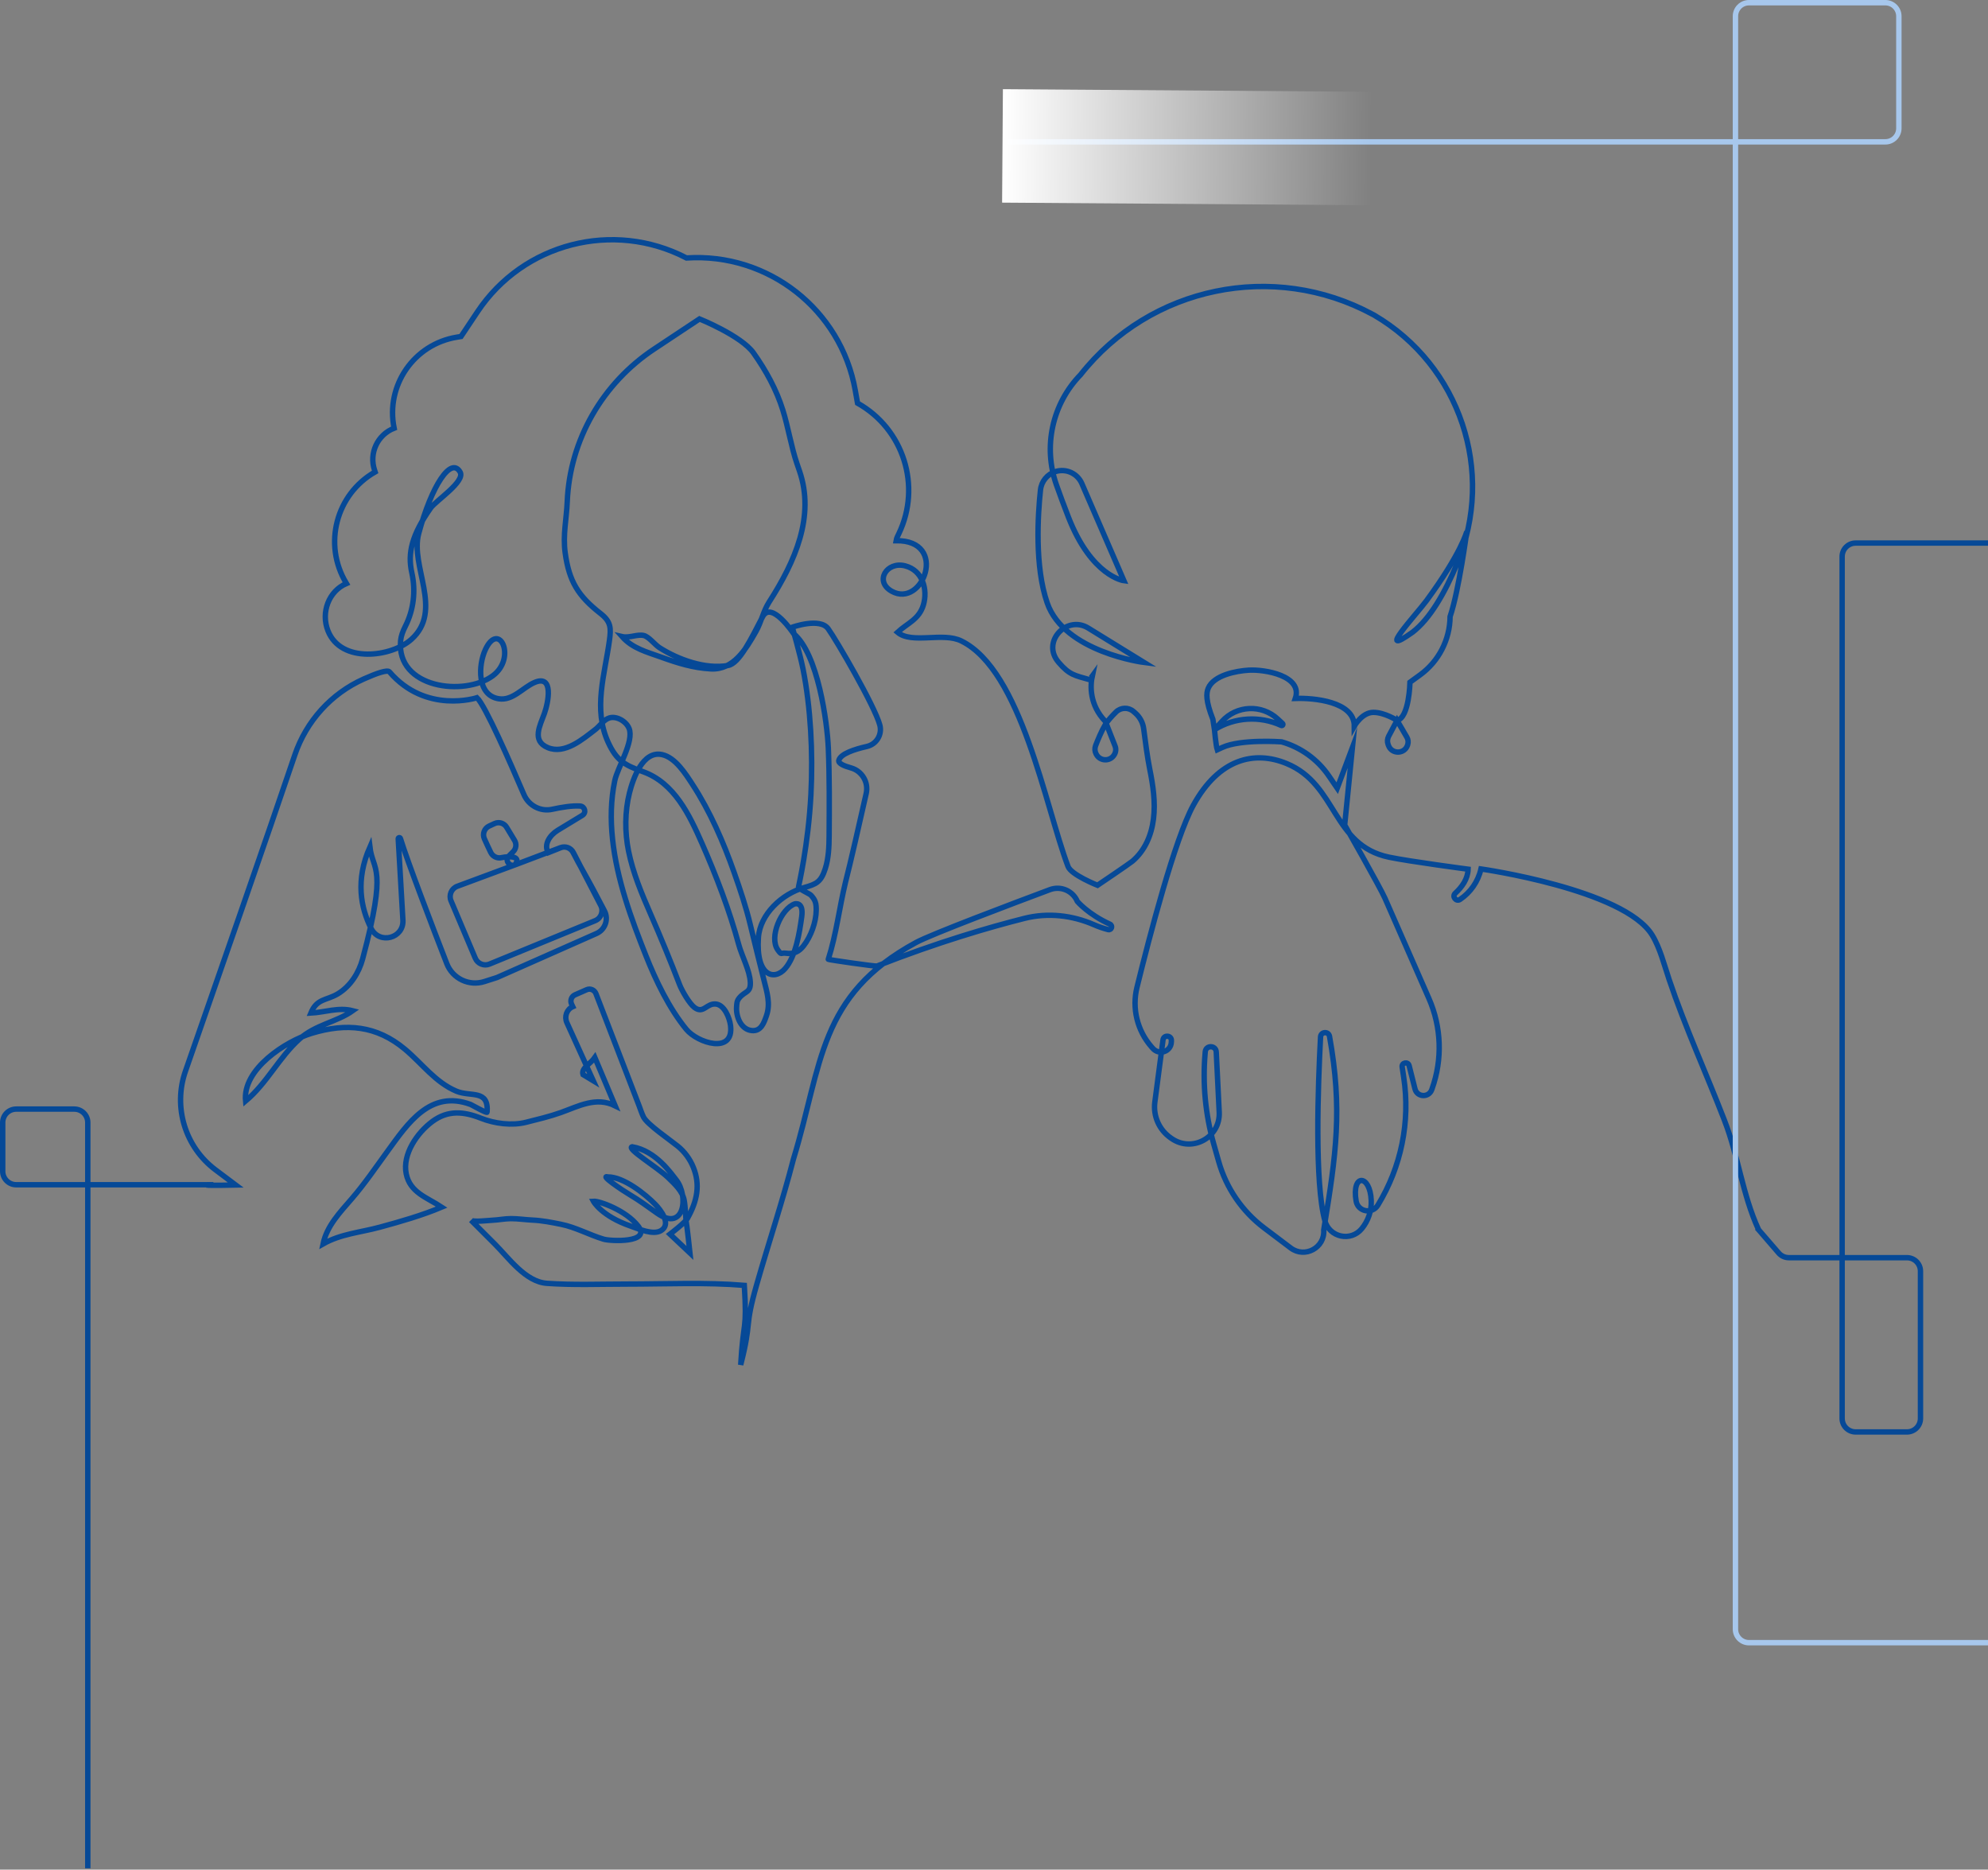<svg width="736" height="692" viewBox="0 0 736 692" fill="none" xmlns="http://www.w3.org/2000/svg">
<rect x="0" y="0" width="736" height="692" fill="#808080" stroke="none"/>
<path d="M650.5 454.5L658.504 463.768C659.454 464.868 660.835 465.5 662.288 465.5H706C708.761 465.5 711 467.739 711 470.5V525C711 527.761 708.761 530 706 530H687C684.239 530 682 527.761 682 525V206C682 203.239 684.239 201 687 201H756.5" stroke="#064997" stroke-width="2"/>
<path d="M651 455C645.037 441.946 643.635 428.111 638.397 414.584C631.664 397.2 623.894 380.219 617.946 362.536C616.162 357.245 614.568 350.809 611.641 346.067C601.24 329.17 548.285 321.621 548.285 321.621C547.202 326.364 544.365 330.329 540.553 332.898C539.074 333.897 537.457 331.808 538.776 330.603C541.3 328.285 543.428 325.281 543.527 321.712C543.527 321.712 521.788 318.846 514.239 317.267C493.126 312.852 495.184 290.404 476.381 282.627C464.433 277.686 451.265 280.759 441.787 298.052C434.978 310.489 425.645 346.272 420.933 365.426C419.026 373.189 421.009 381.385 426.255 387.417L426.758 387.989C429.168 390.756 433.521 389.216 433.651 385.709L433.674 385.145C433.75 383.162 430.83 382.918 430.571 384.885C429.45 393.433 428.337 401.904 427.551 407.897C426.873 413.075 429.145 418.206 433.438 421.18L433.758 421.401C441.436 426.723 451.837 420.951 451.379 411.664C451.036 404.642 450.647 396.795 450.281 389.361C450.159 386.822 446.431 386.761 446.209 389.293L446.164 389.849C445.188 401.172 446.255 412.449 449.305 423.262C449.923 425.458 450.556 427.699 451.173 429.865C453.949 439.686 459.858 448.333 468.002 454.478L477.845 461.905C483.084 465.862 490.541 461.806 490.076 455.256L490.221 454.349C494.658 427.219 497.06 410.543 492.203 383.49C491.753 381.607 489.001 381.858 488.894 383.787C487.926 402.148 486.66 437.818 490.503 451.848C492.188 458.001 500.103 459.701 504.151 454.776C506.561 451.84 507.811 448.134 507.659 444.337C507.27 434.608 500.339 434.242 502.062 444.528C502.733 448.516 507.994 449.53 510.107 446.076C518.769 431.924 522.162 415.179 519.691 398.77C519.501 397.497 519.302 396.216 519.112 394.935C518.86 393.28 521.277 392.8 521.689 394.416L523.862 403.048C524.647 406.151 528.978 406.35 530.053 403.338C530.13 403.124 530.175 403.002 530.175 403.002C534.072 392.083 533.66 380.15 529.024 369.582C523.618 357.252 516.519 341.072 512.737 332.456C510.991 328.476 497.83 305.342 497.83 305.342L500.697 276.679L495.07 291.724L491.967 287.187C487.788 281.071 481.597 276.611 474.475 274.575C474.475 274.575 459.378 273.477 452.515 276.657L450.655 277.518C450.182 276.085 449.618 270.076 449.618 270.076L452.386 267.026C457.822 261.025 467.109 260.621 473.042 266.127L474.826 267.781C475.199 268.124 474.795 268.727 474.338 268.513C466.362 264.846 457.075 265.433 449.625 270.076L449.038 266.249C446.339 259.371 446.56 256.519 447.315 254.742C449.381 249.878 457.677 248.33 462.283 248.048C468.368 247.682 482.382 250.167 479.561 258.509C486.248 258.265 501.391 259.584 501.391 268.75C501.391 268.75 504.258 263.664 508.452 263.664C512.646 263.664 517.221 266.637 517.221 266.637M517.221 266.637L520.85 272.859C521.338 273.698 521.452 274.705 521.155 275.627L521.117 275.757C520.042 279.15 515.292 279.264 514.049 275.932L513.911 275.551C513.538 274.552 513.614 273.439 514.11 272.501L517.221 266.637ZM517.221 266.637C521.735 265.639 522.001 252.516 522.001 252.516L525.722 249.817C532.654 244.792 536.786 236.763 536.855 228.2C540.134 218.57 543.039 196.709 543.039 196.709C543.039 196.709 541.094 204.646 528.14 222.298C524.472 227.293 508.772 244.083 522.97 233.995C529.382 229.054 534.888 219.546 539.486 208.52C553.653 174.528 540.545 135.282 508.772 116.662L508.193 116.349C471.494 96.525 425.858 105.964 400.033 138.706C389.533 149.518 386.094 165.332 391.134 179.538C392.415 183.152 393.887 187.117 395.549 191.394C404.142 213.438 416.098 214.933 416.098 214.933L400.521 178.973C398.904 175.237 394.726 173.316 390.829 174.52C387.764 175.473 385.553 178.142 385.21 181.337C384.218 190.51 383.021 209.671 387.695 223.152C394.047 241.46 423.571 245.196 423.571 245.196L402.892 232.462C395.107 227.666 385.972 237.068 391.371 244.449C391.561 244.708 391.767 244.967 391.981 245.219C395.938 249.817 397.814 249.977 403.403 251.57C403.464 251.586 404.28 250.267 404.394 250.114C403.586 253.873 403.342 260.919 409.244 267.034L412.82 276.123C413.231 277.167 413.132 278.342 412.553 279.302L412.507 279.379C410.982 281.918 407.269 281.819 405.881 279.196L405.805 279.058C405.302 278.105 405.233 276.984 405.614 275.978C406.361 274.034 407.719 270.709 409.16 268.269C409.999 266.851 411.645 265.051 413.155 263.549C414.932 261.78 417.768 261.696 419.652 263.343L420.323 263.931C422.038 265.433 423.136 267.499 423.418 269.764C423.929 273.835 424.821 280.522 425.622 284.472C426.857 290.565 427.826 296.909 427.04 303.13C426.285 309.124 423.899 314.789 419.263 318.746C418.211 319.646 406.323 327.668 406.323 327.668C406.323 327.668 396.525 323.794 395.397 320.668C386.925 298.235 378.134 248.193 355.945 237.258C349.075 233.82 337.63 238.517 332.285 234.025C335.876 230.686 340.291 229.283 341.877 223.854C343.516 218.234 341.633 211.097 335.045 209.427C328.267 207.712 323.638 215.177 330.119 218.829C341.641 225.318 351.294 199.858 331.759 200.125C331.919 199.157 332.354 198.386 332.781 197.502C341.221 179.888 334.527 158.752 317.477 149.213L316.639 144.486C311.339 114.619 284.423 93.505 254.152 95.48C227.083 81.404 193.762 89.967 176.82 115.335L170.674 124.546L169.172 124.79C153.251 127.368 142.683 142.686 145.916 158.485C139.762 160.894 136.575 167.704 138.657 173.979L138.885 174.673C124.406 182.931 119.556 201.482 128.142 215.764L128.264 215.97C121.752 218.737 118.702 226.637 121.432 233.507C126.281 245.707 144.97 243.198 152.29 236.648C164.261 225.943 151.756 209.626 155.012 197.487C159.74 179.858 166.961 168.786 170.354 174.741C172.329 178.211 161.326 185.34 159.45 188.016C152.443 198.028 150.849 204.707 152.466 211.989C153.96 218.707 153.159 225.745 150.033 231.868C149.149 233.606 148.478 235.413 148.318 237.106C146.648 254.75 171.894 257.884 182.401 250.152C191.414 243.526 184.772 229.504 179.687 240.453C177.094 246.02 176.438 257.335 184.658 258.631C189.866 259.455 193.617 254.376 197.987 252.562C205.078 249.603 203.004 259.958 201.555 264.045C199.969 268.498 196.728 274.163 202.798 276.71C209.104 279.356 215.814 273.53 220.457 269.962C222.081 268.711 223.492 266.386 225.551 265.738C228.227 264.899 231.818 266.927 232.901 269.626C234.815 274.415 228.624 284.022 227.602 288.925C226.115 296.07 226.001 303.428 226.786 310.672C228.395 325.609 233.641 339.906 239.154 353.775C242.791 362.933 247.739 373.219 254.083 380.974C258.201 386.006 271.788 390.391 270.462 379.578C270.126 376.849 268.228 371.923 265.018 371.618C261.533 371.282 260.465 375.4 257.118 372.906C255.227 371.496 252.452 366.662 251.59 364.427C248.235 355.705 244.628 346.921 240.839 338.266C237.56 330.771 234.35 323.1 232.703 315.018C231.285 308.041 231.308 300.408 233.038 293.485C234.38 288.132 237.964 277.716 245.132 279.302C250.057 280.393 253.832 286.439 256.356 290.305C262.875 300.294 267.816 311.655 271.781 322.887C274.061 329.337 276.219 335.781 277.782 342.292C279.452 349.2 281.137 356.032 282.868 362.918C283.95 367.226 285.292 371.45 283.783 375.857C282.822 378.656 281.739 381.744 278.384 381.446C274.259 381.088 272.467 376.193 272.696 372.762C272.795 371.313 272.757 370.489 273.756 369.292C275.86 366.776 277.98 367.485 277.782 363.528C277.561 359.143 274.64 353.852 273.481 349.566C270.088 337.039 265.223 324.282 259.909 312.212C255.242 301.613 249.638 289.764 238.063 285.624C231.338 283.222 228.28 281.575 225.154 274.75C219.504 262.413 223.904 249.657 225.627 237.053C226.252 232.485 226.229 230.114 222.364 227.094C214.06 220.606 210.69 215.215 209.241 204.631C208.334 197.975 209.737 192.134 210.003 185.66C210.957 162.801 223.08 141.855 242.15 129.205L258.979 118.042C258.979 118.042 274.45 124.272 278.971 130.646C283.554 137.112 287.435 144.15 289.822 151.783C291.789 158.058 292.978 165.53 295.006 171.463C295.334 172.423 295.662 173.384 295.99 174.337C301.762 191.097 294.374 207.834 284.797 222.748L284.72 222.87C282.524 226.309 281.869 230.213 279.833 233.797C276.226 240.148 271.598 248.017 263.203 247.575C256.607 247.224 250.866 245.41 244.758 243.214C239.543 241.338 234.144 239.996 230.286 235.611C232.985 236.237 235.822 234.689 238.277 235.2C240.175 235.596 242.371 238.562 244.102 239.683C251.033 244.144 261.19 247.811 269.554 246.309C273.725 245.562 278.071 236.481 282.334 228.284C285.552 222.1 293.802 234.513 293.802 234.513C302.837 241.94 306.261 267.339 306.665 276.931C307.115 287.69 307.023 298.616 306.962 309.314C306.94 313.371 306.772 317.664 305.521 321.552C303.935 326.501 302.189 327.248 297.721 328.506C289.593 330.801 281.381 338.297 280.778 347.02C279.787 361.469 286.718 363.055 290.676 358.503C294.633 353.951 296.021 345.045 296.814 339.303C297.607 333.562 294.244 334.553 294.244 334.553C289.25 336.284 284.598 346.882 287.961 351.587C289.517 353.753 288.929 352.517 290.988 352.815C293.779 353.219 295.769 352.281 297.469 350.123C300.214 346.638 302.143 341.301 302.182 336.871C302.204 334.233 301.846 333.074 300.184 331.297C299.703 330.786 295.456 328.933 295.624 328.224C295.624 328.201 299.261 312.738 300.222 294.049C301.023 278.456 300.1 261.78 297.317 247.705C296.249 242.314 293.329 232.142 293.329 232.142C293.329 232.142 303.546 228.467 306.596 232.706C309.646 236.946 323.768 261.17 325.72 268.323C326.688 271.861 324.492 275.482 320.916 276.291C316.433 277.305 311.187 278.99 310.554 281.422C310.256 282.543 312.452 283.496 315.037 284.213C319.139 285.349 321.618 289.528 320.687 293.683C318.453 303.611 314.717 320.02 313.032 326.47C310.737 335.941 309.616 345.8 306.65 355.049C306.436 355.224 324.454 357.771 324.645 357.565C347.276 348.69 366.46 343.139 379.308 339.906C387.939 337.733 396.967 338.739 405.118 342.307C406.598 342.956 408.298 343.566 410.242 344.069C411.501 344.397 412.103 342.605 410.921 342.064C402.9 338.419 398.858 333.646 398.858 333.646C397.189 329.711 392.728 327.782 388.717 329.276C374.756 334.492 344.759 345.8 339.163 348.827C302.891 368.484 304.477 393.921 293.771 428.935C289.738 444.543 284.614 459.854 280.168 475.386C275.372 492.13 278.544 488.226 274.221 505.161C275.204 488.12 276.623 492.992 275.563 475.744C261.319 474.555 246.428 475.272 232.085 475.272C222.295 475.272 212.161 475.691 202.44 474.989C194.517 474.418 188.356 465.618 183.232 460.494C180.274 457.536 177.308 454.57 174.349 451.611C175.142 452.404 181.013 451.695 182.249 451.642C184.567 451.543 186.892 451.047 189.21 451.047C191.894 451.047 194.449 451.459 197.11 451.581C200.762 451.756 204.132 452.427 207.701 453.144C213.13 454.234 218.162 457.063 223.454 458.649C226.046 459.427 241.121 460.098 236.294 453.845C231.719 447.928 221.815 444.459 219.687 444.612C219.687 444.612 222.6 450.086 233.549 453.838C236.416 454.821 241.769 457.269 244.743 455.47C248.692 453.083 244.59 447.806 242.577 445.748C238.841 441.928 230.85 435.568 225.055 435.607C221.837 434.791 230.484 440.616 233.16 442.187C236.706 444.261 239.977 446.739 243.332 449.08C253.428 456.141 255.067 442.576 250.317 436.659C248.593 434.509 242.875 425.923 234.03 424.444C231.735 425.046 243.408 432.053 247.335 435.85C249.806 438.237 252.688 440.883 253.306 444.268C253.74 446.609 253.954 451.558 253.954 451.558C254.282 453.007 255.433 463.758 255.433 463.758L248.037 456.796C248.037 456.796 253.603 452.549 254.472 451.017C258.193 444.459 259.291 438.428 256.661 432C255.418 428.965 253.443 426.266 250.904 424.215C247.983 421.843 239.558 416.132 238.231 413.418C237.583 412.091 237.125 410.627 236.599 409.255C235.013 405.13 233.42 401.004 231.834 396.879L220.64 367.798C220.107 366.402 218.543 365.724 217.209 366.311L212.863 368.217C211.559 368.789 210.995 370.352 211.62 371.671L212.055 372.594C209.813 373.577 208.837 376.246 209.881 378.534L219.649 400.028L215.844 397.726C215.097 395.324 218.589 393.776 220.229 391.42L227.754 409.3C220.694 405.793 214.273 409.415 207.602 411.794C203.416 413.281 199.138 414.279 194.807 415.377C189.485 416.727 183.103 415.881 178.078 413.891C171.635 411.336 165.832 410.818 160.037 415.111C154.448 419.259 148.912 427.219 150.392 434.47C151.817 441.447 158.116 443.209 163.522 446.792C156.347 449.812 148.31 452.13 140.632 454.211C133.464 456.163 126.137 456.69 119.61 460.41C120.997 453.739 125.915 448.676 130.216 443.689C134.989 438.161 139.137 432.061 143.438 426.152C151.024 415.721 159.275 403.269 174.22 408.782C174.631 408.934 180.304 412.183 180.342 411.641C180.968 403.086 174.296 406.113 168.958 403.871C161.158 400.593 156.263 393.639 149.911 388.332C139.457 379.601 128.294 378.526 115.347 382.461C105.763 385.373 89.735 395.697 90.917 407.539C98.931 400.799 103.307 391.336 110.948 384.504C116.811 379.266 124.756 378.252 130.597 374.096C125.366 372.723 120.235 374.698 115.073 374.973C117.337 369.483 120.83 370.39 125.084 367.836C129.766 365.022 132.885 360.013 134.25 354.934C143.582 320.119 138.039 322.666 136.941 313.485C131.558 325.723 133.54 336.017 137.421 343.68C140.471 349.696 149.553 347.294 149.164 340.561L147.425 310.466C147.395 309.97 148.096 309.848 148.241 310.321C150.956 319.135 160.121 343.04 165.413 356.665C167.563 362.209 173.655 365.114 179.313 363.307L184.01 361.805L220.839 345.51C224.064 344.084 225.414 340.226 223.767 337.1C222.196 334.111 220.434 330.763 219.588 329.162C217.179 324.618 214.51 320.134 212.169 315.529C211.3 313.828 209.294 313.058 207.51 313.737C202.806 315.529 195.127 318.434 190.583 320.149C188.646 320.881 186.869 318.495 188.257 316.962C188.272 316.947 188.28 316.939 188.295 316.924C188.913 316.276 189.454 315.742 189.919 315.308C191.101 314.194 191.33 312.402 190.484 311.022C189.599 309.566 188.478 307.728 187.556 306.188C186.641 304.663 184.719 304.068 183.103 304.816C182.439 305.121 181.745 305.441 181.09 305.746C179.305 306.569 178.528 308.674 179.328 310.458C180.037 312.044 180.914 313.943 181.684 315.513C182.401 316.962 183.987 317.778 185.573 317.45C189.081 316.726 193.114 316.993 190.583 320.142L169.301 328.034C167.136 328.834 166.076 331.289 166.976 333.417L175.958 354.652C176.827 356.703 179.176 357.672 181.234 356.825L220.358 340.76C222.562 339.852 223.515 337.252 222.417 335.14L212.238 315.491C211.361 313.798 209.348 313.051 207.579 313.76L202.981 315.597C201.204 312.631 203.53 309.093 206.496 307.309C209.424 305.548 212.977 303.397 215.608 301.773C217.156 300.82 216.553 298.456 214.746 298.334C211.864 298.136 207.891 298.784 204.445 299.539C200.106 300.492 195.714 298.174 193.968 294.095C189.02 282.513 179.61 261.056 176.591 258.242C176.591 258.242 157.689 264.419 144.185 248.673C143.43 247.789 139.427 249.192 134.638 251.326C122.591 256.71 113.372 266.95 109.141 279.447C99.251 308.674 79.594 365.129 68.66 396.452C64.016 409.75 68.515 424.512 79.769 432.976L87.272 438.611C87.272 438.611 77.514 438.817 76.5 438.611" stroke="#064997" stroke-width="2" stroke-miterlimit="10"/>
<path d="M79 438.5H6C3.239 438.5 1 436.261 1 433.5V415.5C1 412.739 3.239 410.5 6 410.5H27.5C30.261 410.5 32.5 412.739 32.5 415.5V691.5" stroke="#064997" stroke-width="2"/>
<path d="M752.5 608H647.5C644.739 608 642.5 605.761 642.5 603V6C642.5 3.239 644.739 1 647.5 1H698C700.761 1 703 3.239 703 6V47.5C703 50.261 700.761 52.5 698 52.5H372.5" stroke="#A7C7EC" stroke-width="2"/>
<rect x="508.24" y="33.974" width="42" height="136.945" transform="rotate(90.407 508.24 33.974)" fill="url(#paint0_linear_1572_22270)"/>
<defs>
<linearGradient id="paint0_linear_1572_22270" x1="529.24" y1="33.974" x2="529.24" y2="170.919" gradientUnits="userSpaceOnUse">
<stop stop-color="white" stop-opacity="0"/>
<stop offset="1" stop-color="white"/>
</linearGradient>
</defs>
</svg>
